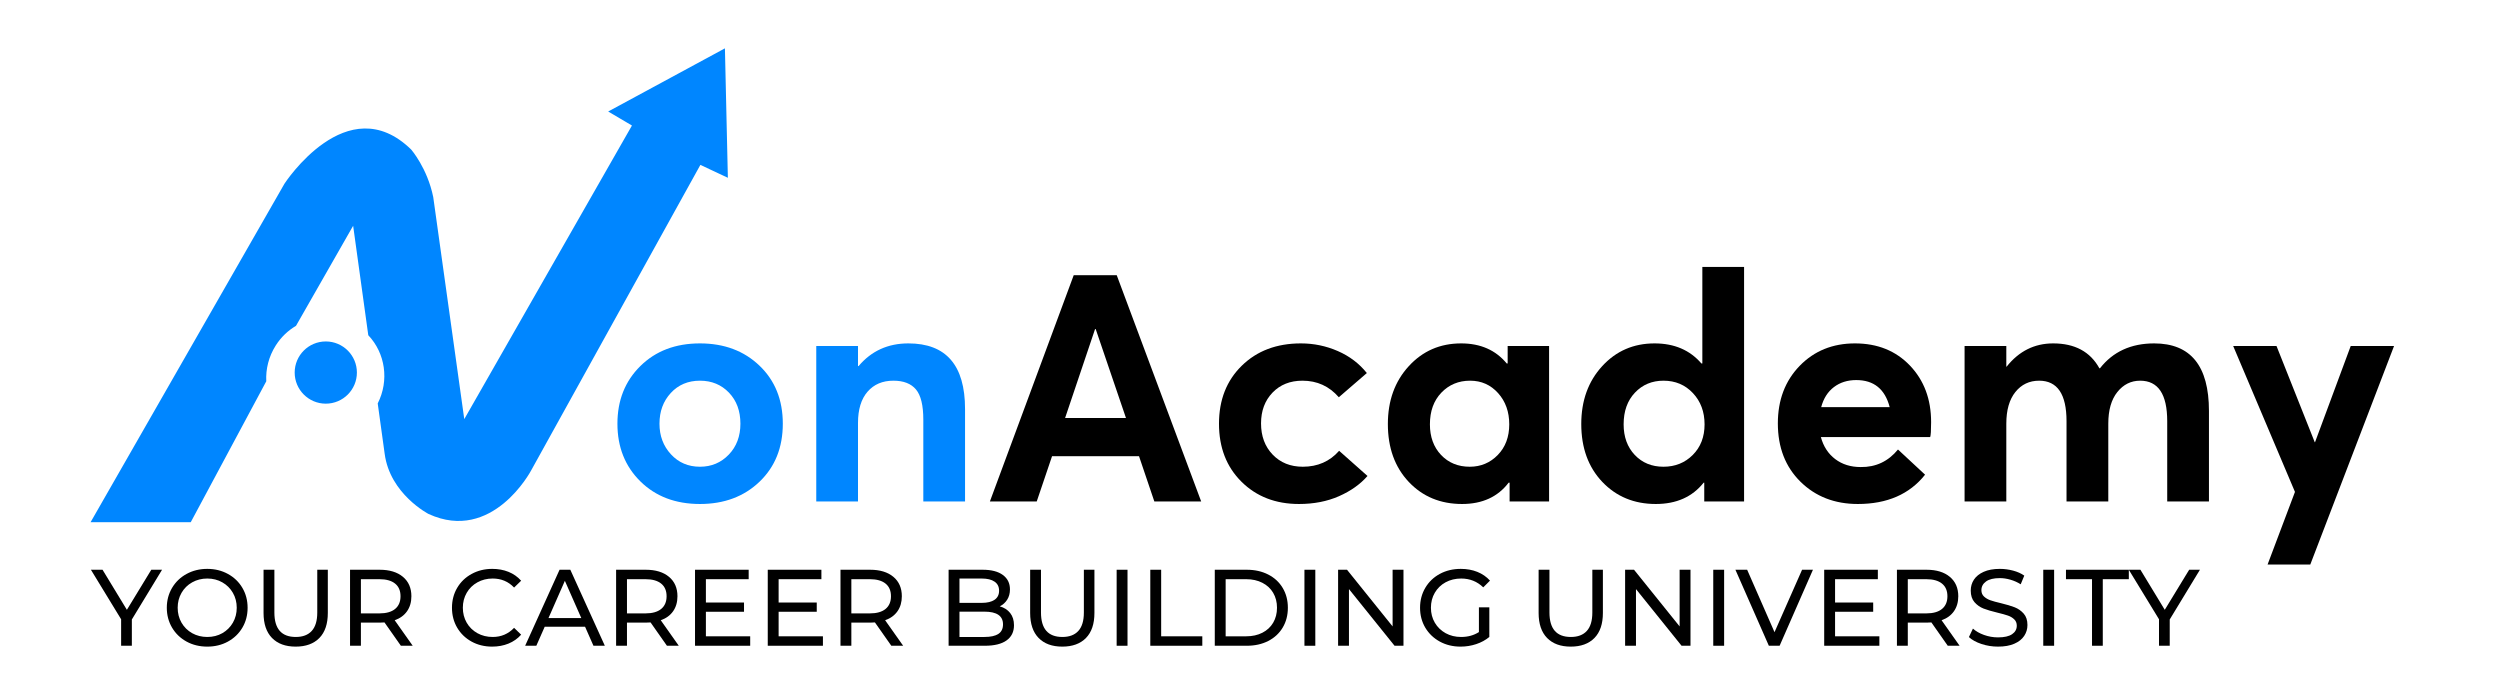 <svg xmlns="http://www.w3.org/2000/svg" xmlns:xlink="http://www.w3.org/1999/xlink" width="1500" zoomAndPan="magnify" viewBox="0 0 1125 315" height="420" preserveAspectRatio="xMidYMid meet" version="1.0"><defs><g/><clipPath id="2501c8a7e1"><path d="M 40.262 21.254 L 327.914 21.254 L 327.914 235 L 40.262 235 Z M 40.262 21.254 " clip-rule="nonzero"/></clipPath><clipPath id="01eb94d20c"><path d="M 326.215 21.754 L 273.68 50.18 L 284.379 56.488 L 208.922 188.605 L 194.961 88.715 C 192.324 75.668 185.031 67.297 185.031 67.297 C 156.211 39.156 128.016 82.656 128.016 82.656 L 40.762 234.988 L 85.84 234.988 L 119.824 171.578 C 119.539 166.094 120.918 160.445 124.109 155.426 C 126.492 151.68 129.629 148.723 133.195 146.629 L 158.914 101.602 L 165.727 150.855 C 173.379 158.887 175.227 171.219 169.973 181.543 L 173.094 204.145 C 175.461 222.336 192.863 231.297 192.863 231.297 C 221.594 244.473 238.926 211.852 238.926 211.852 L 315.172 74.199 L 327.539 80.004 Z M 326.215 21.754 " clip-rule="nonzero"/></clipPath><clipPath id="f6ce765340"><path d="M 132.387 153 L 161 153 L 161 182 L 132.387 182 Z M 132.387 153 " clip-rule="nonzero"/></clipPath><clipPath id="8ab319450a"><path d="M 160.602 167.652 C 160.602 175.395 154.328 181.648 146.602 181.648 C 138.879 181.648 132.605 175.375 132.605 167.652 C 132.605 159.926 138.879 153.652 146.602 153.652 C 154.328 153.652 160.602 159.926 160.602 167.652 " clip-rule="nonzero"/></clipPath></defs><g clip-path="url(#2501c8a7e1)"><g clip-path="url(#01eb94d20c)"><path fill="#0086ff" d="M 31.801 12.793 L 336.375 12.793 L 336.375 253.441 L 31.801 253.441 Z M 31.801 12.793 " fill-opacity="1" fill-rule="nonzero"/></g></g><g clip-path="url(#f6ce765340)"><g clip-path="url(#8ab319450a)"><path fill="#0086ff" d="M 31.801 12.793 L 336.375 12.793 L 336.375 253.441 L 31.801 253.441 Z M 31.801 12.793 " fill-opacity="1" fill-rule="nonzero"/></g></g><g fill="#0086ff" fill-opacity="1"><g transform="translate(272.108, 225.655)"><g><path d="M 42.875 1.141 C 31.883 1.141 22.945 -2.25 16.062 -9.031 C 9.176 -15.82 5.734 -24.473 5.734 -34.984 C 5.734 -45.504 9.176 -54.156 16.062 -60.938 C 22.945 -67.727 31.883 -71.125 42.875 -71.125 C 53.77 -71.125 62.707 -67.773 69.688 -61.078 C 76.664 -54.391 80.156 -45.691 80.156 -34.984 C 80.156 -24.273 76.664 -15.578 69.688 -8.891 C 62.707 -2.203 53.77 1.141 42.875 1.141 Z M 42.875 -15.625 C 48.031 -15.625 52.352 -17.441 55.844 -21.078 C 59.332 -24.711 61.078 -29.348 61.078 -34.984 C 61.078 -40.723 59.359 -45.383 55.922 -48.969 C 52.484 -52.551 48.133 -54.344 42.875 -54.344 C 37.52 -54.344 33.145 -52.5 29.75 -48.812 C 26.352 -45.133 24.656 -40.523 24.656 -34.984 C 24.656 -29.535 26.375 -24.945 29.812 -21.219 C 33.258 -17.488 37.613 -15.625 42.875 -15.625 Z M 42.875 -15.625 "/></g></g></g><g fill="#0086ff" fill-opacity="1"><g transform="translate(357.849, 225.655)"><g><path d="M 50.906 -71.125 C 67.914 -71.125 76.422 -61.273 76.422 -41.578 L 76.422 0 L 57.641 0 L 57.641 -36.844 C 57.641 -43.25 56.539 -47.766 54.344 -50.391 C 52.145 -53.023 48.754 -54.344 44.172 -54.344 C 39.285 -54.344 35.41 -52.691 32.547 -49.391 C 29.68 -46.098 28.25 -41.395 28.25 -35.281 L 28.25 0 L 9.469 0 L 9.469 -69.969 L 28.25 -69.969 L 28.25 -60.938 L 28.531 -60.938 C 34.27 -67.727 41.727 -71.125 50.906 -71.125 Z M 50.906 -71.125 "/></g></g></g><g fill="#000000" fill-opacity="1"><g transform="translate(442.733, 225.655)"><g><path d="M 76.719 0 L 69.828 -20.359 L 30.688 -20.359 L 23.797 0 L 2.719 0 L 40.438 -101.812 L 59.797 -101.812 L 97.797 0 Z M 36.562 -37.562 L 63.953 -37.562 L 50.328 -77.578 L 50.047 -77.578 Z M 36.562 -37.562 "/></g></g></g><g fill="#000000" fill-opacity="1"><g transform="translate(542.812, 225.655)"><g><path d="M 41.734 1.141 C 31.211 1.141 22.582 -2.203 15.844 -8.891 C 9.102 -15.578 5.734 -24.273 5.734 -34.984 C 5.734 -45.691 9.148 -54.391 15.984 -61.078 C 22.816 -67.773 31.688 -71.125 42.594 -71.125 C 48.414 -71.125 53.957 -69.973 59.219 -67.672 C 64.477 -65.379 68.828 -62.082 72.266 -57.781 L 59.656 -46.891 C 55.352 -51.859 49.898 -54.344 43.297 -54.344 C 37.754 -54.344 33.258 -52.551 29.812 -48.969 C 26.375 -45.383 24.656 -40.77 24.656 -35.125 C 24.656 -29.395 26.398 -24.711 29.891 -21.078 C 33.379 -17.441 37.898 -15.625 43.453 -15.625 C 50.141 -15.625 55.586 -18.016 59.797 -22.797 L 72.562 -11.469 C 69.312 -7.738 65.031 -4.703 59.719 -2.359 C 54.414 -0.023 48.422 1.141 41.734 1.141 Z M 41.734 1.141 "/></g></g></g><g fill="#000000" fill-opacity="1"><g transform="translate(618.946, 225.655)"><g><path d="M 59.5 -69.969 L 78.141 -69.969 L 78.141 0 L 60.375 0 L 60.375 -8.453 L 59.938 -8.453 C 55.062 -2.055 48.082 1.141 39 1.141 C 29.25 1.141 21.242 -2.176 14.984 -8.812 C 8.723 -15.457 5.594 -24.133 5.594 -34.844 C 5.594 -45.352 8.723 -54.023 14.984 -60.859 C 21.242 -67.703 29.109 -71.125 38.578 -71.125 C 47.273 -71.125 54.109 -68.113 59.078 -62.094 L 59.5 -62.094 Z M 42.438 -15.625 C 47.414 -15.625 51.625 -17.391 55.062 -20.922 C 58.5 -24.461 60.219 -29.051 60.219 -34.688 C 60.219 -40.332 58.547 -45.02 55.203 -48.75 C 51.859 -52.477 47.656 -54.344 42.594 -54.344 C 37.426 -54.344 33.117 -52.551 29.672 -48.969 C 26.234 -45.383 24.516 -40.629 24.516 -34.703 C 24.516 -29.055 26.188 -24.461 29.531 -20.922 C 32.883 -17.391 37.188 -15.625 42.438 -15.625 Z M 42.438 -15.625 "/></g></g></g><g fill="#000000" fill-opacity="1"><g transform="translate(705.977, 225.655)"><g><path d="M 60.078 -105.531 L 78.859 -105.531 L 78.859 0 L 60.938 0 L 60.938 -8.453 L 60.656 -8.453 C 55.582 -2.055 48.41 1.141 39.141 1.141 C 29.391 1.141 21.359 -2.176 15.047 -8.812 C 8.742 -15.457 5.594 -24.133 5.594 -34.844 C 5.594 -45.352 8.723 -54.023 14.984 -60.859 C 21.242 -67.703 29.109 -71.125 38.578 -71.125 C 47.461 -71.125 54.488 -68.113 59.656 -62.094 L 60.078 -62.094 Z M 29.672 -20.922 C 33.023 -17.391 37.328 -15.625 42.578 -15.625 C 47.836 -15.625 52.234 -17.391 55.766 -20.922 C 59.305 -24.461 61.078 -29.051 61.078 -34.688 C 61.078 -40.332 59.332 -45.02 55.844 -48.75 C 52.352 -52.477 47.938 -54.344 42.594 -54.344 C 37.426 -54.344 33.145 -52.551 29.75 -48.969 C 26.352 -45.383 24.656 -40.629 24.656 -34.703 C 24.656 -29.055 26.328 -24.461 29.672 -20.922 Z M 29.672 -20.922 "/></g></g></g><g fill="#000000" fill-opacity="1"><g transform="translate(794.298, 225.655)"><g><path d="M 74.703 -35.703 C 74.703 -31.973 74.562 -29.727 74.281 -28.969 L 25.094 -28.969 C 26.238 -24.758 28.391 -21.457 31.547 -19.062 C 34.703 -16.676 38.523 -15.484 43.016 -15.484 C 49.805 -15.391 55.398 -18.02 59.797 -23.375 L 71.984 -12.047 C 65.004 -3.254 54.922 1.141 41.734 1.141 C 31.305 1.141 22.695 -2.203 15.906 -8.891 C 9.125 -15.578 5.734 -24.32 5.734 -35.125 C 5.734 -45.645 9.004 -54.273 15.547 -61.016 C 22.098 -67.754 30.395 -71.125 40.438 -71.125 C 50.57 -71.125 58.816 -67.801 65.172 -61.156 C 71.523 -54.508 74.703 -46.023 74.703 -35.703 Z M 41.016 -54.625 C 37.086 -54.625 33.738 -53.57 30.969 -51.469 C 28.195 -49.375 26.285 -46.363 25.234 -42.438 L 56.062 -42.438 C 53.957 -50.562 48.941 -54.625 41.016 -54.625 Z M 41.016 -54.625 "/></g></g></g><g fill="#000000" fill-opacity="1"><g transform="translate(874.591, 225.655)"><g><path d="M 94.781 -71.125 C 111.219 -71.125 119.438 -60.988 119.438 -40.719 L 119.438 0 L 100.656 0 L 100.656 -36.141 C 100.656 -48.273 96.594 -54.344 88.469 -54.344 C 84.363 -54.344 80.945 -52.645 78.219 -49.25 C 75.5 -45.863 74.141 -41.109 74.141 -34.984 L 74.141 0 L 55.344 0 L 55.344 -36.141 C 55.344 -48.273 51.234 -54.344 43.016 -54.344 C 38.617 -54.344 35.055 -52.645 32.328 -49.25 C 29.609 -45.863 28.25 -41.109 28.25 -34.984 L 28.25 0 L 9.469 0 L 9.469 -69.969 L 28.25 -69.969 L 28.25 -60.656 L 28.391 -60.656 C 33.93 -67.633 40.91 -71.125 49.328 -71.125 C 59.078 -71.125 66.008 -67.395 70.125 -59.938 L 70.406 -59.938 C 76.238 -67.395 84.363 -71.125 94.781 -71.125 Z M 94.781 -71.125 "/></g></g></g><g fill="#000000" fill-opacity="1"><g transform="translate(1002.485, 225.655)"><g><path d="M 55.344 -69.969 L 74.844 -69.969 L 37.141 28.391 L 17.922 28.391 L 30.25 -4.297 L 2.438 -69.969 L 21.938 -69.969 L 39.141 -26.672 L 39.281 -26.672 Z M 55.344 -69.969 "/></g></g></g><g fill="#000000" fill-opacity="1"><g transform="translate(41.114, 290.589)"><g><path d="M 18.219 -11.828 L 18.219 0 L 13.391 0 L 13.391 -11.922 L -0.203 -34.203 L 5.031 -34.203 L 15.984 -16.172 L 26.969 -34.203 L 31.812 -34.203 Z M 18.219 -11.828 "/></g></g></g><g fill="#000000" fill-opacity="1"><g transform="translate(72.72, 290.589)"><g><path d="M 20.562 0.391 C 17.113 0.391 14.004 -0.363 11.234 -1.875 C 8.461 -3.395 6.285 -5.488 4.703 -8.156 C 3.129 -10.832 2.344 -13.812 2.344 -17.094 C 2.344 -20.383 3.129 -23.363 4.703 -26.031 C 6.285 -28.707 8.461 -30.801 11.234 -32.312 C 14.004 -33.832 17.113 -34.594 20.562 -34.594 C 23.988 -34.594 27.082 -33.832 29.844 -32.312 C 32.613 -30.801 34.781 -28.719 36.344 -26.062 C 37.914 -23.406 38.703 -20.414 38.703 -17.094 C 38.703 -13.77 37.914 -10.781 36.344 -8.125 C 34.781 -5.477 32.613 -3.395 29.844 -1.875 C 27.082 -0.363 23.988 0.391 20.562 0.391 Z M 20.562 -3.953 C 23.07 -3.953 25.328 -4.52 27.328 -5.656 C 29.336 -6.801 30.922 -8.375 32.078 -10.375 C 33.234 -12.383 33.812 -14.625 33.812 -17.094 C 33.812 -19.57 33.234 -21.812 32.078 -23.812 C 30.922 -25.82 29.336 -27.395 27.328 -28.531 C 25.328 -29.676 23.07 -30.25 20.562 -30.25 C 18.062 -30.25 15.789 -29.676 13.75 -28.531 C 11.719 -27.395 10.125 -25.82 8.969 -23.812 C 7.812 -21.812 7.234 -19.57 7.234 -17.094 C 7.234 -14.625 7.812 -12.383 8.969 -10.375 C 10.125 -8.375 11.719 -6.801 13.75 -5.656 C 15.789 -4.52 18.062 -3.953 20.562 -3.953 Z M 20.562 -3.953 "/></g></g></g><g fill="#000000" fill-opacity="1"><g transform="translate(113.753, 290.589)"><g><path d="M 19.297 0.391 C 14.734 0.391 11.18 -0.91 8.641 -3.516 C 6.109 -6.117 4.844 -9.863 4.844 -14.75 L 4.844 -34.203 L 9.719 -34.203 L 9.719 -14.953 C 9.719 -7.617 12.926 -3.953 19.344 -3.953 C 22.469 -3.953 24.859 -4.852 26.516 -6.656 C 28.18 -8.469 29.016 -11.234 29.016 -14.953 L 29.016 -34.203 L 33.766 -34.203 L 33.766 -14.75 C 33.766 -9.832 32.492 -6.078 29.953 -3.484 C 27.41 -0.898 23.859 0.391 19.297 0.391 Z M 19.297 0.391 "/></g></g></g><g fill="#000000" fill-opacity="1"><g transform="translate(152.392, 290.589)"><g><path d="M 28 0 L 20.625 -10.5 C 19.707 -10.438 18.988 -10.406 18.469 -10.406 L 10.016 -10.406 L 10.016 0 L 5.125 0 L 5.125 -34.203 L 18.469 -34.203 C 22.895 -34.203 26.379 -33.141 28.922 -31.016 C 31.461 -28.898 32.734 -25.988 32.734 -22.281 C 32.734 -19.645 32.082 -17.395 30.781 -15.531 C 29.477 -13.676 27.625 -12.328 25.219 -11.484 L 33.328 0 Z M 18.328 -14.562 C 21.422 -14.562 23.781 -15.227 25.406 -16.562 C 27.031 -17.895 27.844 -19.801 27.844 -22.281 C 27.844 -24.758 27.031 -26.656 25.406 -27.969 C 23.781 -29.289 21.422 -29.953 18.328 -29.953 L 10.016 -29.953 L 10.016 -14.562 Z M 18.328 -14.562 "/></g></g></g><g fill="#000000" fill-opacity="1"><g transform="translate(187.906, 290.589)"><g/></g></g><g fill="#000000" fill-opacity="1"><g transform="translate(201.046, 290.589)"><g><path d="M 20.422 0.391 C 17.004 0.391 13.914 -0.363 11.156 -1.875 C 8.406 -3.395 6.25 -5.477 4.688 -8.125 C 3.125 -10.781 2.344 -13.77 2.344 -17.094 C 2.344 -20.414 3.125 -23.406 4.688 -26.062 C 6.25 -28.719 8.414 -30.801 11.188 -32.312 C 13.957 -33.832 17.051 -34.594 20.469 -34.594 C 23.145 -34.594 25.586 -34.145 27.797 -33.25 C 30.016 -32.352 31.906 -31.023 33.469 -29.266 L 30.297 -26.188 C 27.723 -28.895 24.516 -30.25 20.672 -30.25 C 18.129 -30.25 15.832 -29.676 13.781 -28.531 C 11.727 -27.395 10.125 -25.82 8.969 -23.812 C 7.812 -21.812 7.234 -19.57 7.234 -17.094 C 7.234 -14.625 7.812 -12.383 8.969 -10.375 C 10.125 -8.375 11.727 -6.801 13.781 -5.656 C 15.832 -4.52 18.129 -3.953 20.672 -3.953 C 24.484 -3.953 27.691 -5.32 30.297 -8.062 L 33.469 -4.984 C 31.906 -3.223 30.004 -1.883 27.766 -0.969 C 25.535 -0.062 23.086 0.391 20.422 0.391 Z M 20.422 0.391 "/></g></g></g><g fill="#000000" fill-opacity="1"><g transform="translate(236.364, 290.589)"><g><path d="M 26.922 -8.547 L 8.75 -8.547 L 4.984 0 L -0.047 0 L 15.438 -34.203 L 20.281 -34.203 L 35.812 0 L 30.688 0 Z M 25.219 -12.453 L 17.828 -29.219 L 10.453 -12.453 Z M 25.219 -12.453 "/></g></g></g><g fill="#000000" fill-opacity="1"><g transform="translate(272.122, 290.589)"><g><path d="M 28 0 L 20.625 -10.5 C 19.707 -10.438 18.988 -10.406 18.469 -10.406 L 10.016 -10.406 L 10.016 0 L 5.125 0 L 5.125 -34.203 L 18.469 -34.203 C 22.895 -34.203 26.379 -33.141 28.922 -31.016 C 31.461 -28.898 32.734 -25.988 32.734 -22.281 C 32.734 -19.645 32.082 -17.395 30.781 -15.531 C 29.477 -13.676 27.625 -12.328 25.219 -11.484 L 33.328 0 Z M 18.328 -14.562 C 21.422 -14.562 23.781 -15.227 25.406 -16.562 C 27.031 -17.895 27.844 -19.801 27.844 -22.281 C 27.844 -24.758 27.031 -26.656 25.406 -27.969 C 23.781 -29.289 21.422 -29.953 18.328 -29.953 L 10.016 -29.953 L 10.016 -14.562 Z M 18.328 -14.562 "/></g></g></g><g fill="#000000" fill-opacity="1"><g transform="translate(307.635, 290.589)"><g><path d="M 29.953 -4.25 L 29.953 0 L 5.125 0 L 5.125 -34.203 L 29.266 -34.203 L 29.266 -29.953 L 10.016 -29.953 L 10.016 -19.453 L 27.172 -19.453 L 27.172 -15.297 L 10.016 -15.297 L 10.016 -4.25 Z M 29.953 -4.25 "/></g></g></g><g fill="#000000" fill-opacity="1"><g transform="translate(340.364, 290.589)"><g><path d="M 29.953 -4.25 L 29.953 0 L 5.125 0 L 5.125 -34.203 L 29.266 -34.203 L 29.266 -29.953 L 10.016 -29.953 L 10.016 -19.453 L 27.172 -19.453 L 27.172 -15.297 L 10.016 -15.297 L 10.016 -4.25 Z M 29.953 -4.25 "/></g></g></g><g fill="#000000" fill-opacity="1"><g transform="translate(373.093, 290.589)"><g><path d="M 28 0 L 20.625 -10.5 C 19.707 -10.438 18.988 -10.406 18.469 -10.406 L 10.016 -10.406 L 10.016 0 L 5.125 0 L 5.125 -34.203 L 18.469 -34.203 C 22.895 -34.203 26.379 -33.141 28.922 -31.016 C 31.461 -28.898 32.734 -25.988 32.734 -22.281 C 32.734 -19.645 32.082 -17.395 30.781 -15.531 C 29.477 -13.676 27.625 -12.328 25.219 -11.484 L 33.328 0 Z M 18.328 -14.562 C 21.422 -14.562 23.781 -15.227 25.406 -16.562 C 27.031 -17.895 27.844 -19.801 27.844 -22.281 C 27.844 -24.758 27.031 -26.656 25.406 -27.969 C 23.781 -29.289 21.422 -29.953 18.328 -29.953 L 10.016 -29.953 L 10.016 -14.562 Z M 18.328 -14.562 "/></g></g></g><g fill="#000000" fill-opacity="1"><g transform="translate(408.606, 290.589)"><g/></g></g><g fill="#000000" fill-opacity="1"><g transform="translate(421.747, 290.589)"><g><path d="M 28.141 -17.734 C 30.129 -17.18 31.691 -16.18 32.828 -14.734 C 33.973 -13.285 34.547 -11.453 34.547 -9.234 C 34.547 -6.266 33.426 -3.984 31.188 -2.391 C 28.957 -0.797 25.711 0 21.453 0 L 5.125 0 L 5.125 -34.203 L 20.469 -34.203 C 24.375 -34.203 27.395 -33.422 29.531 -31.859 C 31.664 -30.297 32.734 -28.129 32.734 -25.359 C 32.734 -23.566 32.316 -22.02 31.484 -20.719 C 30.66 -19.414 29.547 -18.422 28.141 -17.734 Z M 10.016 -30.25 L 10.016 -19.297 L 20.031 -19.297 C 22.539 -19.297 24.469 -19.758 25.812 -20.688 C 27.164 -21.613 27.844 -22.973 27.844 -24.766 C 27.844 -26.555 27.164 -27.914 25.812 -28.844 C 24.469 -29.781 22.539 -30.25 20.031 -30.25 Z M 21.25 -3.953 C 24.02 -3.953 26.102 -4.406 27.5 -5.312 C 28.906 -6.227 29.609 -7.664 29.609 -9.625 C 29.609 -13.438 26.82 -15.344 21.25 -15.344 L 10.016 -15.344 L 10.016 -3.953 Z M 21.25 -3.953 "/></g></g></g><g fill="#000000" fill-opacity="1"><g transform="translate(458.725, 290.589)"><g><path d="M 19.297 0.391 C 14.734 0.391 11.18 -0.91 8.641 -3.516 C 6.109 -6.117 4.844 -9.863 4.844 -14.75 L 4.844 -34.203 L 9.719 -34.203 L 9.719 -14.953 C 9.719 -7.617 12.926 -3.953 19.344 -3.953 C 22.469 -3.953 24.859 -4.852 26.516 -6.656 C 28.18 -8.469 29.016 -11.234 29.016 -14.953 L 29.016 -34.203 L 33.766 -34.203 L 33.766 -14.75 C 33.766 -9.832 32.492 -6.078 29.953 -3.484 C 27.41 -0.898 23.859 0.391 19.297 0.391 Z M 19.297 0.391 "/></g></g></g><g fill="#000000" fill-opacity="1"><g transform="translate(497.365, 290.589)"><g><path d="M 5.125 -34.203 L 10.016 -34.203 L 10.016 0 L 5.125 0 Z M 5.125 -34.203 "/></g></g></g><g fill="#000000" fill-opacity="1"><g transform="translate(512.508, 290.589)"><g><path d="M 5.125 -34.203 L 10.016 -34.203 L 10.016 -4.25 L 28.531 -4.25 L 28.531 0 L 5.125 0 Z M 5.125 -34.203 "/></g></g></g><g fill="#000000" fill-opacity="1"><g transform="translate(541.525, 290.589)"><g><path d="M 5.125 -34.203 L 19.547 -34.203 C 23.16 -34.203 26.367 -33.484 29.172 -32.047 C 31.973 -30.617 34.145 -28.609 35.688 -26.016 C 37.238 -23.43 38.016 -20.457 38.016 -17.094 C 38.016 -13.738 37.238 -10.766 35.688 -8.172 C 34.145 -5.586 31.973 -3.578 29.172 -2.141 C 26.367 -0.711 23.16 0 19.547 0 L 5.125 0 Z M 19.25 -4.25 C 22.02 -4.25 24.453 -4.785 26.547 -5.859 C 28.648 -6.93 30.27 -8.438 31.406 -10.375 C 32.551 -12.32 33.125 -14.562 33.125 -17.094 C 33.125 -19.633 32.551 -21.875 31.406 -23.812 C 30.27 -25.75 28.648 -27.254 26.547 -28.328 C 24.453 -29.41 22.02 -29.953 19.25 -29.953 L 10.016 -29.953 L 10.016 -4.25 Z M 19.25 -4.25 "/></g></g></g><g fill="#000000" fill-opacity="1"><g transform="translate(581.874, 290.589)"><g><path d="M 5.125 -34.203 L 10.016 -34.203 L 10.016 0 L 5.125 0 Z M 5.125 -34.203 "/></g></g></g><g fill="#000000" fill-opacity="1"><g transform="translate(597.017, 290.589)"><g><path d="M 34.547 -34.203 L 34.547 0 L 30.531 0 L 10.016 -25.5 L 10.016 0 L 5.125 0 L 5.125 -34.203 L 9.141 -34.203 L 29.656 -8.703 L 29.656 -34.203 Z M 34.547 -34.203 "/></g></g></g><g fill="#000000" fill-opacity="1"><g transform="translate(636.683, 290.589)"><g><path d="M 28.828 -17.297 L 33.516 -17.297 L 33.516 -3.953 C 31.828 -2.555 29.859 -1.484 27.609 -0.734 C 25.359 0.016 23.008 0.391 20.562 0.391 C 17.113 0.391 14.004 -0.363 11.234 -1.875 C 8.461 -3.395 6.285 -5.477 4.703 -8.125 C 3.129 -10.781 2.344 -13.77 2.344 -17.094 C 2.344 -20.414 3.129 -23.41 4.703 -26.078 C 6.285 -28.754 8.469 -30.844 11.25 -32.344 C 14.039 -33.844 17.18 -34.594 20.672 -34.594 C 23.398 -34.594 25.879 -34.145 28.109 -33.25 C 30.348 -32.352 32.25 -31.039 33.812 -29.312 L 30.781 -26.281 C 28.039 -28.926 24.734 -30.25 20.859 -30.25 C 18.254 -30.25 15.914 -29.688 13.844 -28.562 C 11.781 -27.438 10.16 -25.867 8.984 -23.859 C 7.816 -21.859 7.234 -19.602 7.234 -17.094 C 7.234 -14.625 7.816 -12.383 8.984 -10.375 C 10.16 -8.375 11.781 -6.801 13.844 -5.656 C 15.914 -4.52 18.238 -3.953 20.812 -3.953 C 23.875 -3.953 26.547 -4.688 28.828 -6.156 Z M 28.828 -17.297 "/></g></g></g><g fill="#000000" fill-opacity="1"><g transform="translate(674.394, 290.589)"><g/></g></g><g fill="#000000" fill-opacity="1"><g transform="translate(687.535, 290.589)"><g><path d="M 19.297 0.391 C 14.734 0.391 11.18 -0.91 8.641 -3.516 C 6.109 -6.117 4.844 -9.863 4.844 -14.75 L 4.844 -34.203 L 9.719 -34.203 L 9.719 -14.953 C 9.719 -7.617 12.926 -3.953 19.344 -3.953 C 22.469 -3.953 24.859 -4.852 26.516 -6.656 C 28.18 -8.469 29.016 -11.234 29.016 -14.953 L 29.016 -34.203 L 33.766 -34.203 L 33.766 -14.75 C 33.766 -9.832 32.492 -6.078 29.953 -3.484 C 27.41 -0.898 23.859 0.391 19.297 0.391 Z M 19.297 0.391 "/></g></g></g><g fill="#000000" fill-opacity="1"><g transform="translate(726.174, 290.589)"><g><path d="M 34.547 -34.203 L 34.547 0 L 30.531 0 L 10.016 -25.5 L 10.016 0 L 5.125 0 L 5.125 -34.203 L 9.141 -34.203 L 29.656 -8.703 L 29.656 -34.203 Z M 34.547 -34.203 "/></g></g></g><g fill="#000000" fill-opacity="1"><g transform="translate(765.84, 290.589)"><g><path d="M 5.125 -34.203 L 10.016 -34.203 L 10.016 0 L 5.125 0 Z M 5.125 -34.203 "/></g></g></g><g fill="#000000" fill-opacity="1"><g transform="translate(780.983, 290.589)"><g><path d="M 34.844 -34.203 L 19.844 0 L 15 0 L -0.047 -34.203 L 5.234 -34.203 L 17.547 -6.109 L 29.953 -34.203 Z M 34.844 -34.203 "/></g></g></g><g fill="#000000" fill-opacity="1"><g transform="translate(815.764, 290.589)"><g><path d="M 29.953 -4.25 L 29.953 0 L 5.125 0 L 5.125 -34.203 L 29.266 -34.203 L 29.266 -29.953 L 10.016 -29.953 L 10.016 -19.453 L 27.172 -19.453 L 27.172 -15.297 L 10.016 -15.297 L 10.016 -4.25 Z M 29.953 -4.25 "/></g></g></g><g fill="#000000" fill-opacity="1"><g transform="translate(848.493, 290.589)"><g><path d="M 28 0 L 20.625 -10.5 C 19.707 -10.438 18.988 -10.406 18.469 -10.406 L 10.016 -10.406 L 10.016 0 L 5.125 0 L 5.125 -34.203 L 18.469 -34.203 C 22.895 -34.203 26.379 -33.141 28.922 -31.016 C 31.461 -28.898 32.734 -25.988 32.734 -22.281 C 32.734 -19.645 32.082 -17.395 30.781 -15.531 C 29.477 -13.676 27.625 -12.328 25.219 -11.484 L 33.328 0 Z M 18.328 -14.562 C 21.422 -14.562 23.781 -15.227 25.406 -16.562 C 27.031 -17.895 27.844 -19.801 27.844 -22.281 C 27.844 -24.758 27.031 -26.656 25.406 -27.969 C 23.781 -29.289 21.422 -29.953 18.328 -29.953 L 10.016 -29.953 L 10.016 -14.562 Z M 18.328 -14.562 "/></g></g></g><g fill="#000000" fill-opacity="1"><g transform="translate(884.006, 290.589)"><g><path d="M 15.094 0.391 C 12.52 0.391 10.035 -0.004 7.641 -0.797 C 5.254 -1.598 3.375 -2.633 2 -3.906 L 3.812 -7.719 C 5.113 -6.539 6.781 -5.586 8.812 -4.859 C 10.852 -4.129 12.945 -3.766 15.094 -3.766 C 17.926 -3.766 20.039 -4.242 21.438 -5.203 C 22.844 -6.16 23.547 -7.438 23.547 -9.031 C 23.547 -10.207 23.16 -11.16 22.391 -11.891 C 21.629 -12.629 20.688 -13.191 19.562 -13.578 C 18.438 -13.973 16.848 -14.414 14.797 -14.906 C 12.223 -15.52 10.145 -16.133 8.562 -16.75 C 6.988 -17.375 5.641 -18.328 4.516 -19.609 C 3.391 -20.898 2.828 -22.641 2.828 -24.828 C 2.828 -26.648 3.305 -28.289 4.266 -29.75 C 5.234 -31.219 6.691 -32.391 8.641 -33.266 C 10.598 -34.148 13.023 -34.594 15.922 -34.594 C 17.941 -34.594 19.93 -34.332 21.891 -33.812 C 23.848 -33.289 25.523 -32.539 26.922 -31.562 L 25.312 -27.656 C 23.875 -28.562 22.336 -29.25 20.703 -29.719 C 19.078 -30.195 17.484 -30.438 15.922 -30.438 C 13.16 -30.438 11.086 -29.93 9.703 -28.922 C 8.316 -27.91 7.625 -26.609 7.625 -25.016 C 7.625 -23.836 8.016 -22.883 8.797 -22.156 C 9.578 -21.426 10.547 -20.859 11.703 -20.453 C 12.859 -20.047 14.43 -19.613 16.422 -19.156 C 18.992 -18.531 21.062 -17.91 22.625 -17.297 C 24.188 -16.68 25.531 -15.738 26.656 -14.469 C 27.781 -13.195 28.344 -11.484 28.344 -9.328 C 28.344 -7.535 27.852 -5.898 26.875 -4.422 C 25.895 -2.941 24.41 -1.77 22.422 -0.906 C 20.441 -0.039 18 0.391 15.094 0.391 Z M 15.094 0.391 "/></g></g></g><g fill="#000000" fill-opacity="1"><g transform="translate(914.341, 290.589)"><g><path d="M 5.125 -34.203 L 10.016 -34.203 L 10.016 0 L 5.125 0 Z M 5.125 -34.203 "/></g></g></g><g fill="#000000" fill-opacity="1"><g transform="translate(929.485, 290.589)"><g><path d="M 11.922 -29.953 L 0.203 -29.953 L 0.203 -34.203 L 28.484 -34.203 L 28.484 -29.953 L 16.766 -29.953 L 16.766 0 L 11.922 0 Z M 11.922 -29.953 "/></g></g></g><g fill="#000000" fill-opacity="1"><g transform="translate(958.159, 290.589)"><g><path d="M 18.219 -11.828 L 18.219 0 L 13.391 0 L 13.391 -11.922 L -0.203 -34.203 L 5.031 -34.203 L 15.984 -16.172 L 26.969 -34.203 L 31.812 -34.203 Z M 18.219 -11.828 "/></g></g></g></svg>